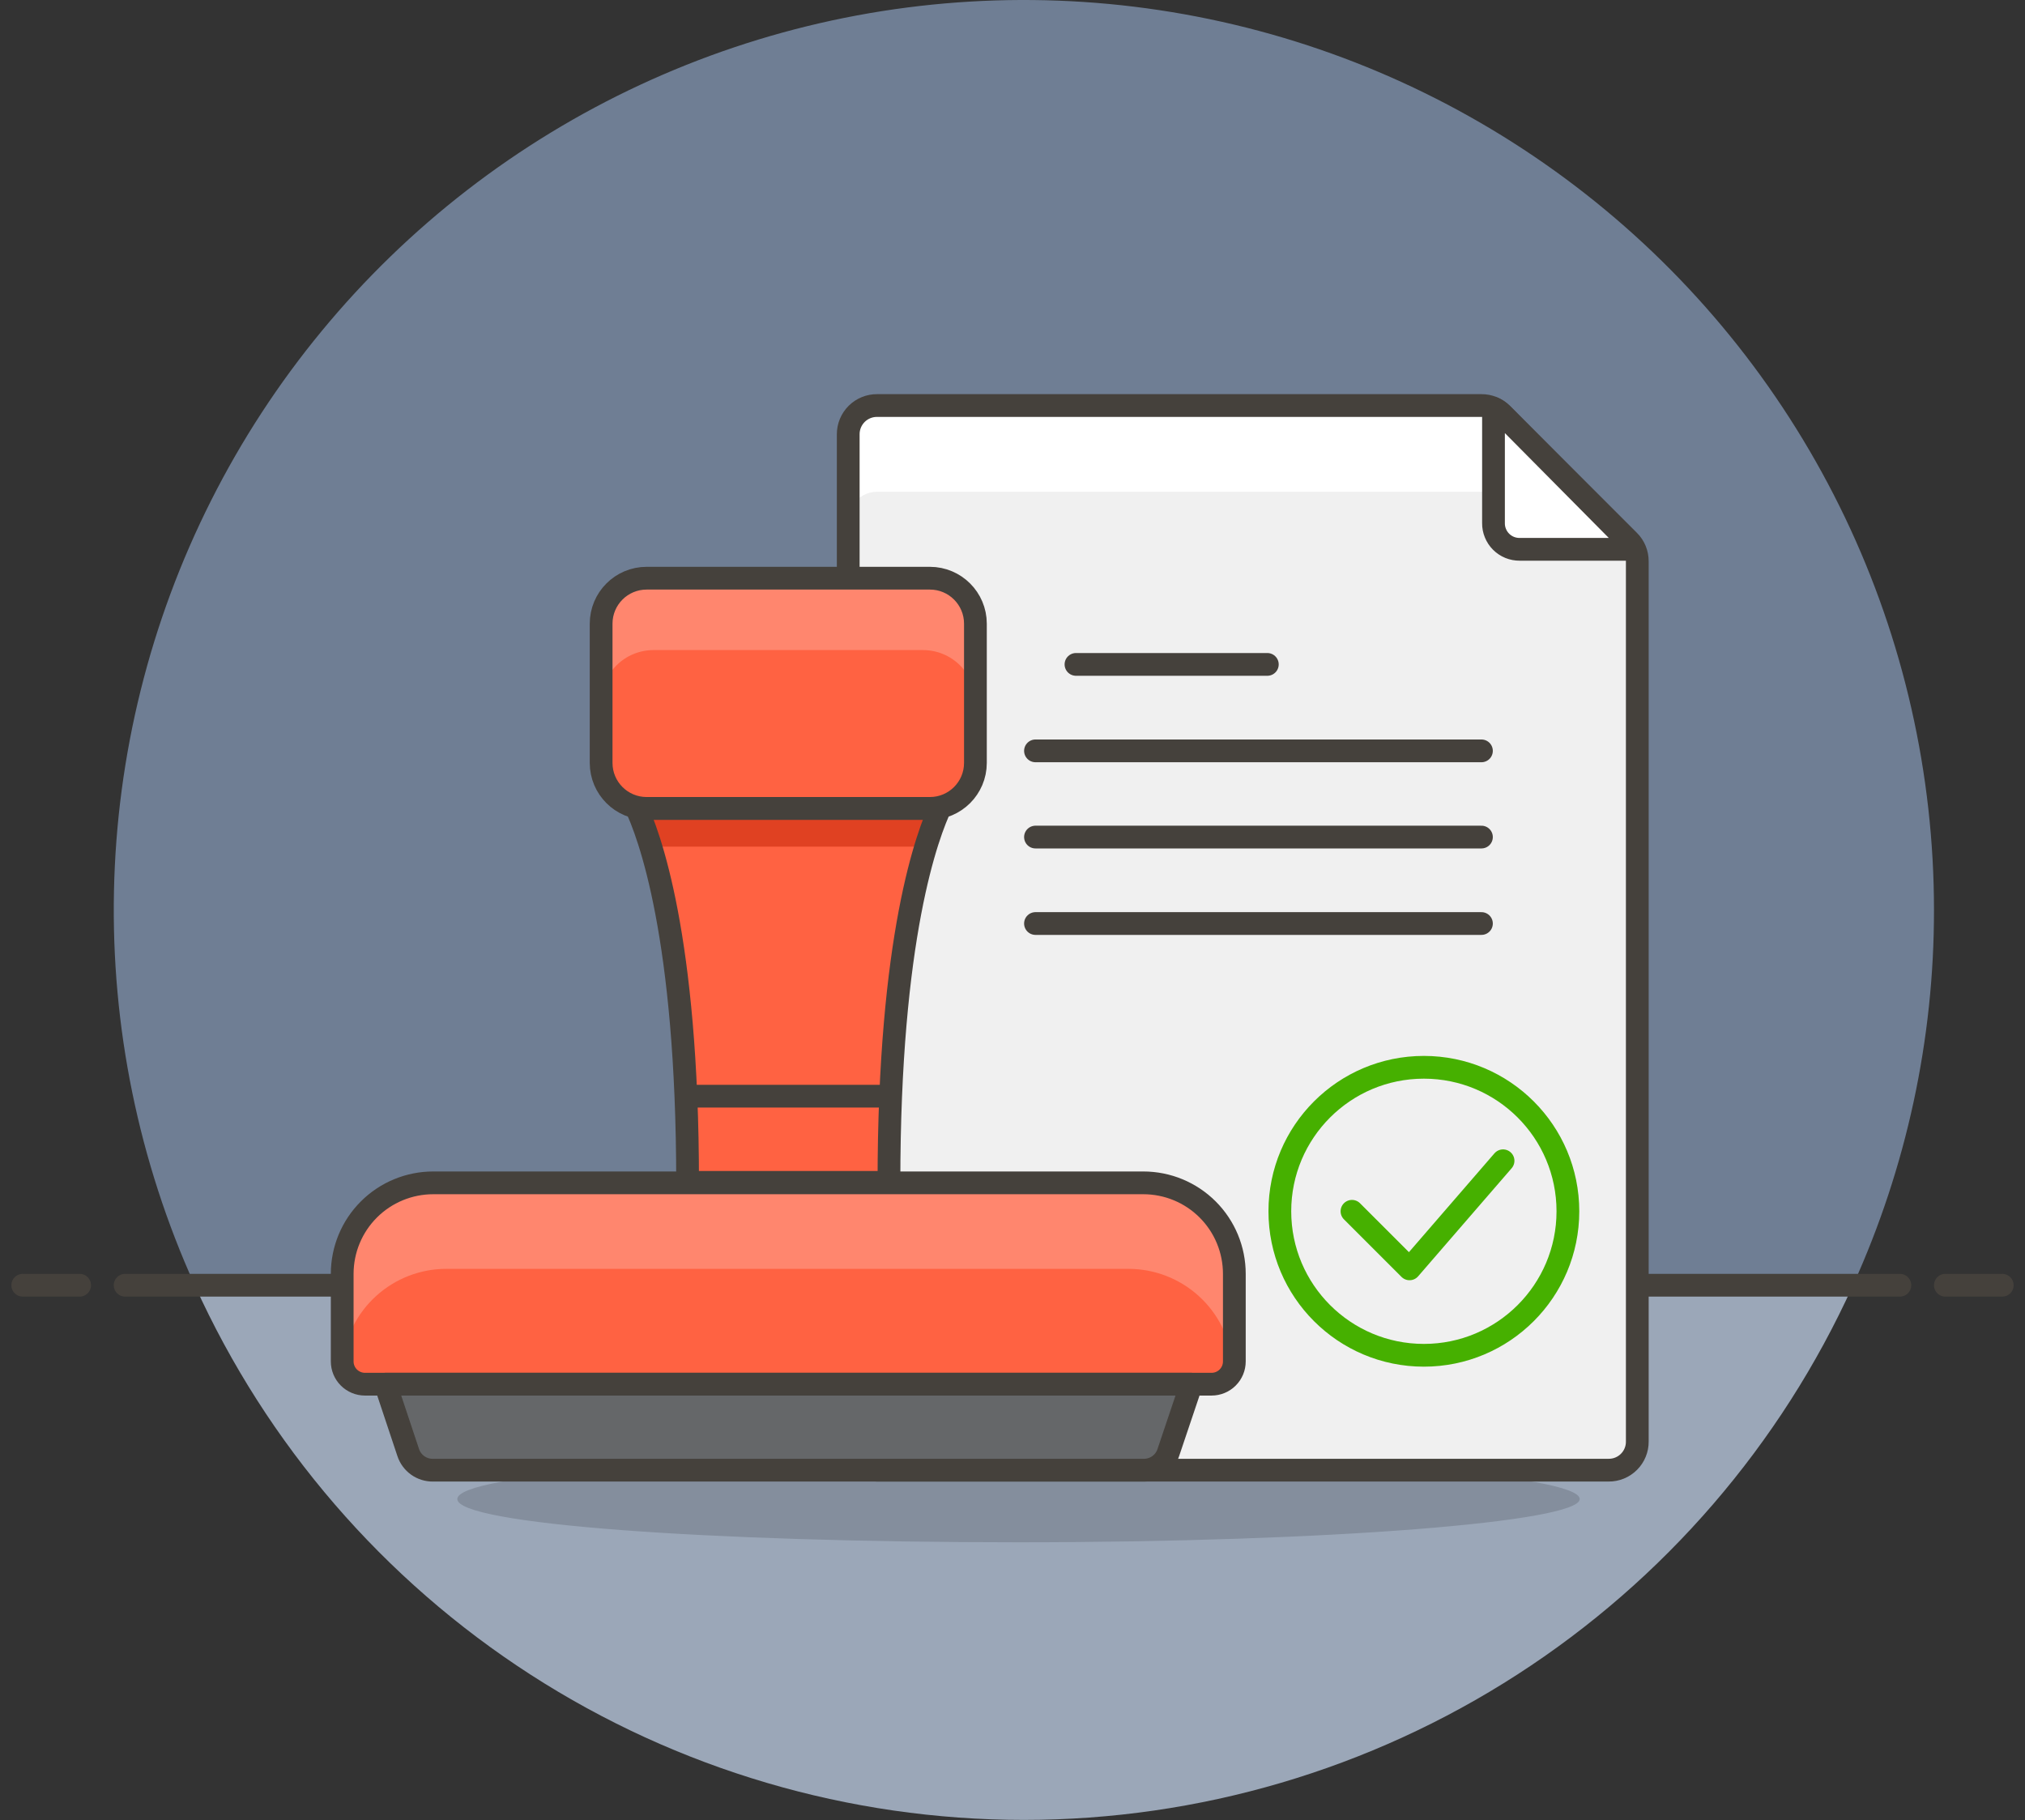 <svg width="89" height="80" viewBox="0 0 89 80" fill="none" xmlns="http://www.w3.org/2000/svg">
<rect x="0" y="0" width="89" height="80" fill="#333333" stroke="none"/>
<path d="M85 39.991C84.999 34.023 83.663 28.13 81.089 22.745C78.514 17.361 74.767 12.62 70.122 8.872C65.477 5.124 60.052 2.462 54.245 1.083C48.437 -0.297 42.395 -0.359 36.56 0.9C30.726 2.16 25.247 4.709 20.525 8.36C15.804 12.012 11.96 16.674 9.275 22.005C6.59 27.335 5.132 33.199 5.009 39.166C4.885 45.132 6.098 51.051 8.56 56.489H81.44C83.791 51.306 85.005 45.681 85 39.991Z" fill="#6F7E94"/>
<path d="M8.56 56.489C11.731 63.494 16.855 69.436 23.318 73.604C29.781 77.772 37.309 79.989 45 79.989C52.69 79.989 60.218 77.772 66.681 73.604C73.144 69.436 78.268 63.494 81.44 56.489H8.56Z" fill="#9BA7B8"/>
<path d="M5.5 56.489H83.5" stroke="#45413C" stroke-linecap="round" stroke-linejoin="round"/>
<path d="M1 56.489H3.5" stroke="#45413C" stroke-linecap="round" stroke-linejoin="round"/>
<path d="M85.5 56.489H88" stroke="#45413C" stroke-linecap="round" stroke-linejoin="round"/>
<path opacity="0.15" d="M69.43 65.887C69.43 66.887 58.43 67.787 44.76 67.787C31.09 67.787 20.1 66.987 20.1 65.887C20.1 64.787 31.1 63.987 44.76 63.987C58.42 63.987 69.43 64.837 69.43 65.887Z" fill="#020202"/>
<path d="M71.96 63.358C71.962 63.523 71.93 63.688 71.867 63.841C71.804 63.995 71.712 64.134 71.594 64.251C71.477 64.368 71.338 64.461 71.184 64.524C71.031 64.587 70.866 64.619 70.7 64.617H38.55C38.384 64.619 38.219 64.587 38.065 64.524C37.911 64.462 37.771 64.369 37.653 64.252C37.535 64.135 37.441 63.995 37.377 63.842C37.313 63.688 37.28 63.524 37.28 63.358V19.084C37.28 18.917 37.313 18.753 37.377 18.599C37.441 18.446 37.535 18.306 37.653 18.189C37.771 18.072 37.911 17.98 38.065 17.917C38.219 17.854 38.384 17.823 38.55 17.824H65.11C65.277 17.823 65.443 17.855 65.597 17.918C65.752 17.982 65.892 18.076 66.01 18.194L71.59 23.773C71.709 23.891 71.802 24.031 71.866 24.186C71.929 24.34 71.961 24.506 71.96 24.673V63.358Z" fill="#F0F0F0"/>
<path d="M37.28 22.884C37.28 22.547 37.414 22.224 37.652 21.986C37.89 21.748 38.213 21.614 38.55 21.614H69.43L66.01 18.194C65.892 18.076 65.752 17.982 65.597 17.918C65.443 17.855 65.277 17.823 65.11 17.824H38.55C38.384 17.823 38.219 17.854 38.065 17.917C37.911 17.98 37.771 18.072 37.653 18.189C37.535 18.306 37.441 18.446 37.377 18.599C37.313 18.753 37.28 18.918 37.28 19.084V22.884Z" fill="white"/>
<path d="M71.96 63.358C71.962 63.523 71.93 63.688 71.867 63.841C71.804 63.995 71.712 64.134 71.594 64.251C71.477 64.368 71.338 64.461 71.184 64.524C71.031 64.587 70.866 64.619 70.7 64.617H38.55C38.384 64.619 38.219 64.587 38.065 64.524C37.911 64.462 37.771 64.369 37.653 64.252C37.535 64.135 37.441 63.995 37.377 63.842C37.313 63.688 37.28 63.524 37.28 63.358V19.084C37.28 18.917 37.313 18.753 37.377 18.599C37.441 18.446 37.535 18.306 37.653 18.189C37.771 18.072 37.911 17.98 38.065 17.917C38.219 17.854 38.384 17.823 38.55 17.824H65.11C65.277 17.823 65.443 17.855 65.597 17.918C65.752 17.982 65.892 18.076 66.01 18.194L71.59 23.773C71.709 23.891 71.802 24.031 71.866 24.186C71.929 24.34 71.961 24.506 71.96 24.673V63.358Z" stroke="#45413C" stroke-linejoin="round"/>
<path d="M62.58 59.568C66.076 59.568 68.91 56.734 68.91 53.239C68.91 49.743 66.076 46.91 62.58 46.91C59.084 46.91 56.25 49.743 56.25 53.239C56.25 56.734 59.084 59.568 62.58 59.568Z" stroke="#46B000" stroke-miterlimit="10"/>
<path d="M59.42 53.239L61.95 55.769L66.06 51.019" stroke="#46B000" stroke-linecap="round" stroke-linejoin="round"/>
<path d="M45.51 33.002H65.11" stroke="#45413C" stroke-linecap="round" stroke-linejoin="round"/>
<path d="M47.29 29.202H55.7" stroke="#45413C" stroke-linecap="round" stroke-linejoin="round"/>
<path d="M45.51 36.791H65.11" stroke="#45413C" stroke-linecap="round" stroke-linejoin="round"/>
<path d="M45.51 40.591H65.11" stroke="#45413C" stroke-linecap="round" stroke-linejoin="round"/>
<path d="M65.64 22.994C65.638 23.145 65.667 23.295 65.725 23.435C65.782 23.576 65.867 23.703 65.974 23.81C66.081 23.917 66.208 24.002 66.348 24.059C66.488 24.116 66.638 24.145 66.79 24.144H71.79C71.729 24.007 71.644 23.881 71.54 23.774L66.01 18.194C65.902 18.089 65.777 18.005 65.64 17.944V22.994Z" fill="white" stroke="#45413C" stroke-linejoin="round"/>
<path d="M19.04 51.989H50.25C51.311 51.989 52.328 52.41 53.078 53.16C53.829 53.91 54.25 54.928 54.25 55.989V59.838C54.25 60.103 54.145 60.358 53.957 60.545C53.77 60.733 53.515 60.838 53.25 60.838H16.04C15.775 60.838 15.521 60.733 15.333 60.545C15.145 60.358 15.04 60.103 15.04 59.838V55.989C15.04 54.928 15.461 53.91 16.212 53.16C16.962 52.41 17.979 51.989 19.04 51.989Z" fill="#FF6242"/>
<path d="M54.251 56.568C54.251 55.349 53.766 54.179 52.903 53.316C52.041 52.454 50.87 51.969 49.651 51.969H19.651C18.43 51.969 17.26 52.454 16.398 53.316C15.535 54.179 15.05 55.349 15.05 56.568V59.678C15.046 59.755 15.046 59.831 15.05 59.908C15.162 58.776 15.69 57.725 16.533 56.96C17.376 56.195 18.472 55.77 19.61 55.769H49.611C50.748 55.773 51.843 56.198 52.686 56.963C53.528 57.727 54.057 58.776 54.17 59.908C54.175 59.831 54.175 59.755 54.17 59.678L54.251 56.568Z" fill="#FF866E"/>
<path d="M40.57 35.531H28.72C28.443 35.529 28.168 35.474 27.91 35.371C28.53 36.661 30.22 41.171 30.22 51.969H39.07C39.07 41.171 40.76 36.661 41.38 35.371C41.122 35.474 40.848 35.529 40.57 35.531Z" fill="#FF6242"/>
<path d="M28.72 35.531C28.443 35.529 28.168 35.474 27.91 35.371C28.187 35.966 28.417 36.581 28.6 37.211H40.69C40.873 36.581 41.104 35.966 41.38 35.371C41.122 35.474 40.848 35.529 40.57 35.531H28.72Z" fill="#E04122"/>
<path d="M51.35 63.838C51.276 64.067 51.13 64.267 50.934 64.407C50.737 64.547 50.502 64.621 50.26 64.618H19.03C18.789 64.621 18.553 64.547 18.357 64.407C18.161 64.267 18.015 64.067 17.94 63.838L16.94 60.838H52.36L51.35 63.838Z" fill="#656769"/>
<path d="M19.04 51.989H50.25C51.311 51.989 52.328 52.41 53.078 53.16C53.829 53.91 54.25 54.928 54.25 55.989V59.838C54.25 60.103 54.145 60.358 53.957 60.545C53.77 60.733 53.515 60.838 53.25 60.838H16.04C15.775 60.838 15.521 60.733 15.333 60.545C15.145 60.358 15.04 60.103 15.04 59.838V55.989C15.04 54.928 15.461 53.91 16.212 53.16C16.962 52.41 17.979 51.989 19.04 51.989Z" stroke="#45413C" stroke-linejoin="round"/>
<path d="M40.57 35.531H28.72C28.443 35.529 28.168 35.474 27.91 35.371C28.53 36.661 30.22 41.171 30.22 51.969H39.07C39.07 41.171 40.76 36.661 41.38 35.371C41.122 35.474 40.848 35.529 40.57 35.531Z" stroke="#45413C" stroke-linejoin="round"/>
<path d="M51.35 63.838C51.276 64.067 51.13 64.267 50.934 64.407C50.737 64.547 50.502 64.621 50.26 64.618H19.03C18.789 64.621 18.553 64.547 18.357 64.407C18.161 64.267 18.015 64.067 17.94 63.838L16.94 60.838H52.36L51.35 63.838Z" stroke="#45413C" stroke-linejoin="round"/>
<path d="M30.14 48.18H39.15" stroke="#45413C" stroke-linejoin="round"/>
<path d="M40.87 25.413H28.42C27.315 25.413 26.42 26.308 26.42 27.412V33.532C26.42 34.636 27.315 35.531 28.42 35.531H40.87C41.974 35.531 42.87 34.636 42.87 33.532V27.412C42.87 26.308 41.974 25.413 40.87 25.413Z" fill="#FF6242"/>
<path d="M40.57 25.413H28.72C28.418 25.413 28.119 25.472 27.84 25.588C27.561 25.703 27.307 25.873 27.094 26.086C26.88 26.3 26.711 26.553 26.595 26.833C26.479 27.112 26.42 27.411 26.42 27.713V30.873C26.42 30.571 26.479 30.272 26.595 29.992C26.711 29.713 26.88 29.46 27.094 29.246C27.307 29.033 27.561 28.863 27.84 28.748C28.119 28.632 28.418 28.573 28.72 28.573H40.57C41.18 28.573 41.765 28.815 42.196 29.246C42.628 29.678 42.87 30.263 42.87 30.873V27.713C42.87 27.103 42.628 26.518 42.196 26.086C41.765 25.655 41.18 25.413 40.57 25.413Z" fill="#FF866E"/>
<path d="M40.87 25.413H28.42C27.315 25.413 26.42 26.308 26.42 27.412V33.532C26.42 34.636 27.315 35.531 28.42 35.531H40.87C41.974 35.531 42.87 34.636 42.87 33.532V27.412C42.87 26.308 41.974 25.413 40.87 25.413Z" stroke="#45413C" stroke-linejoin="round"/>
</svg>
